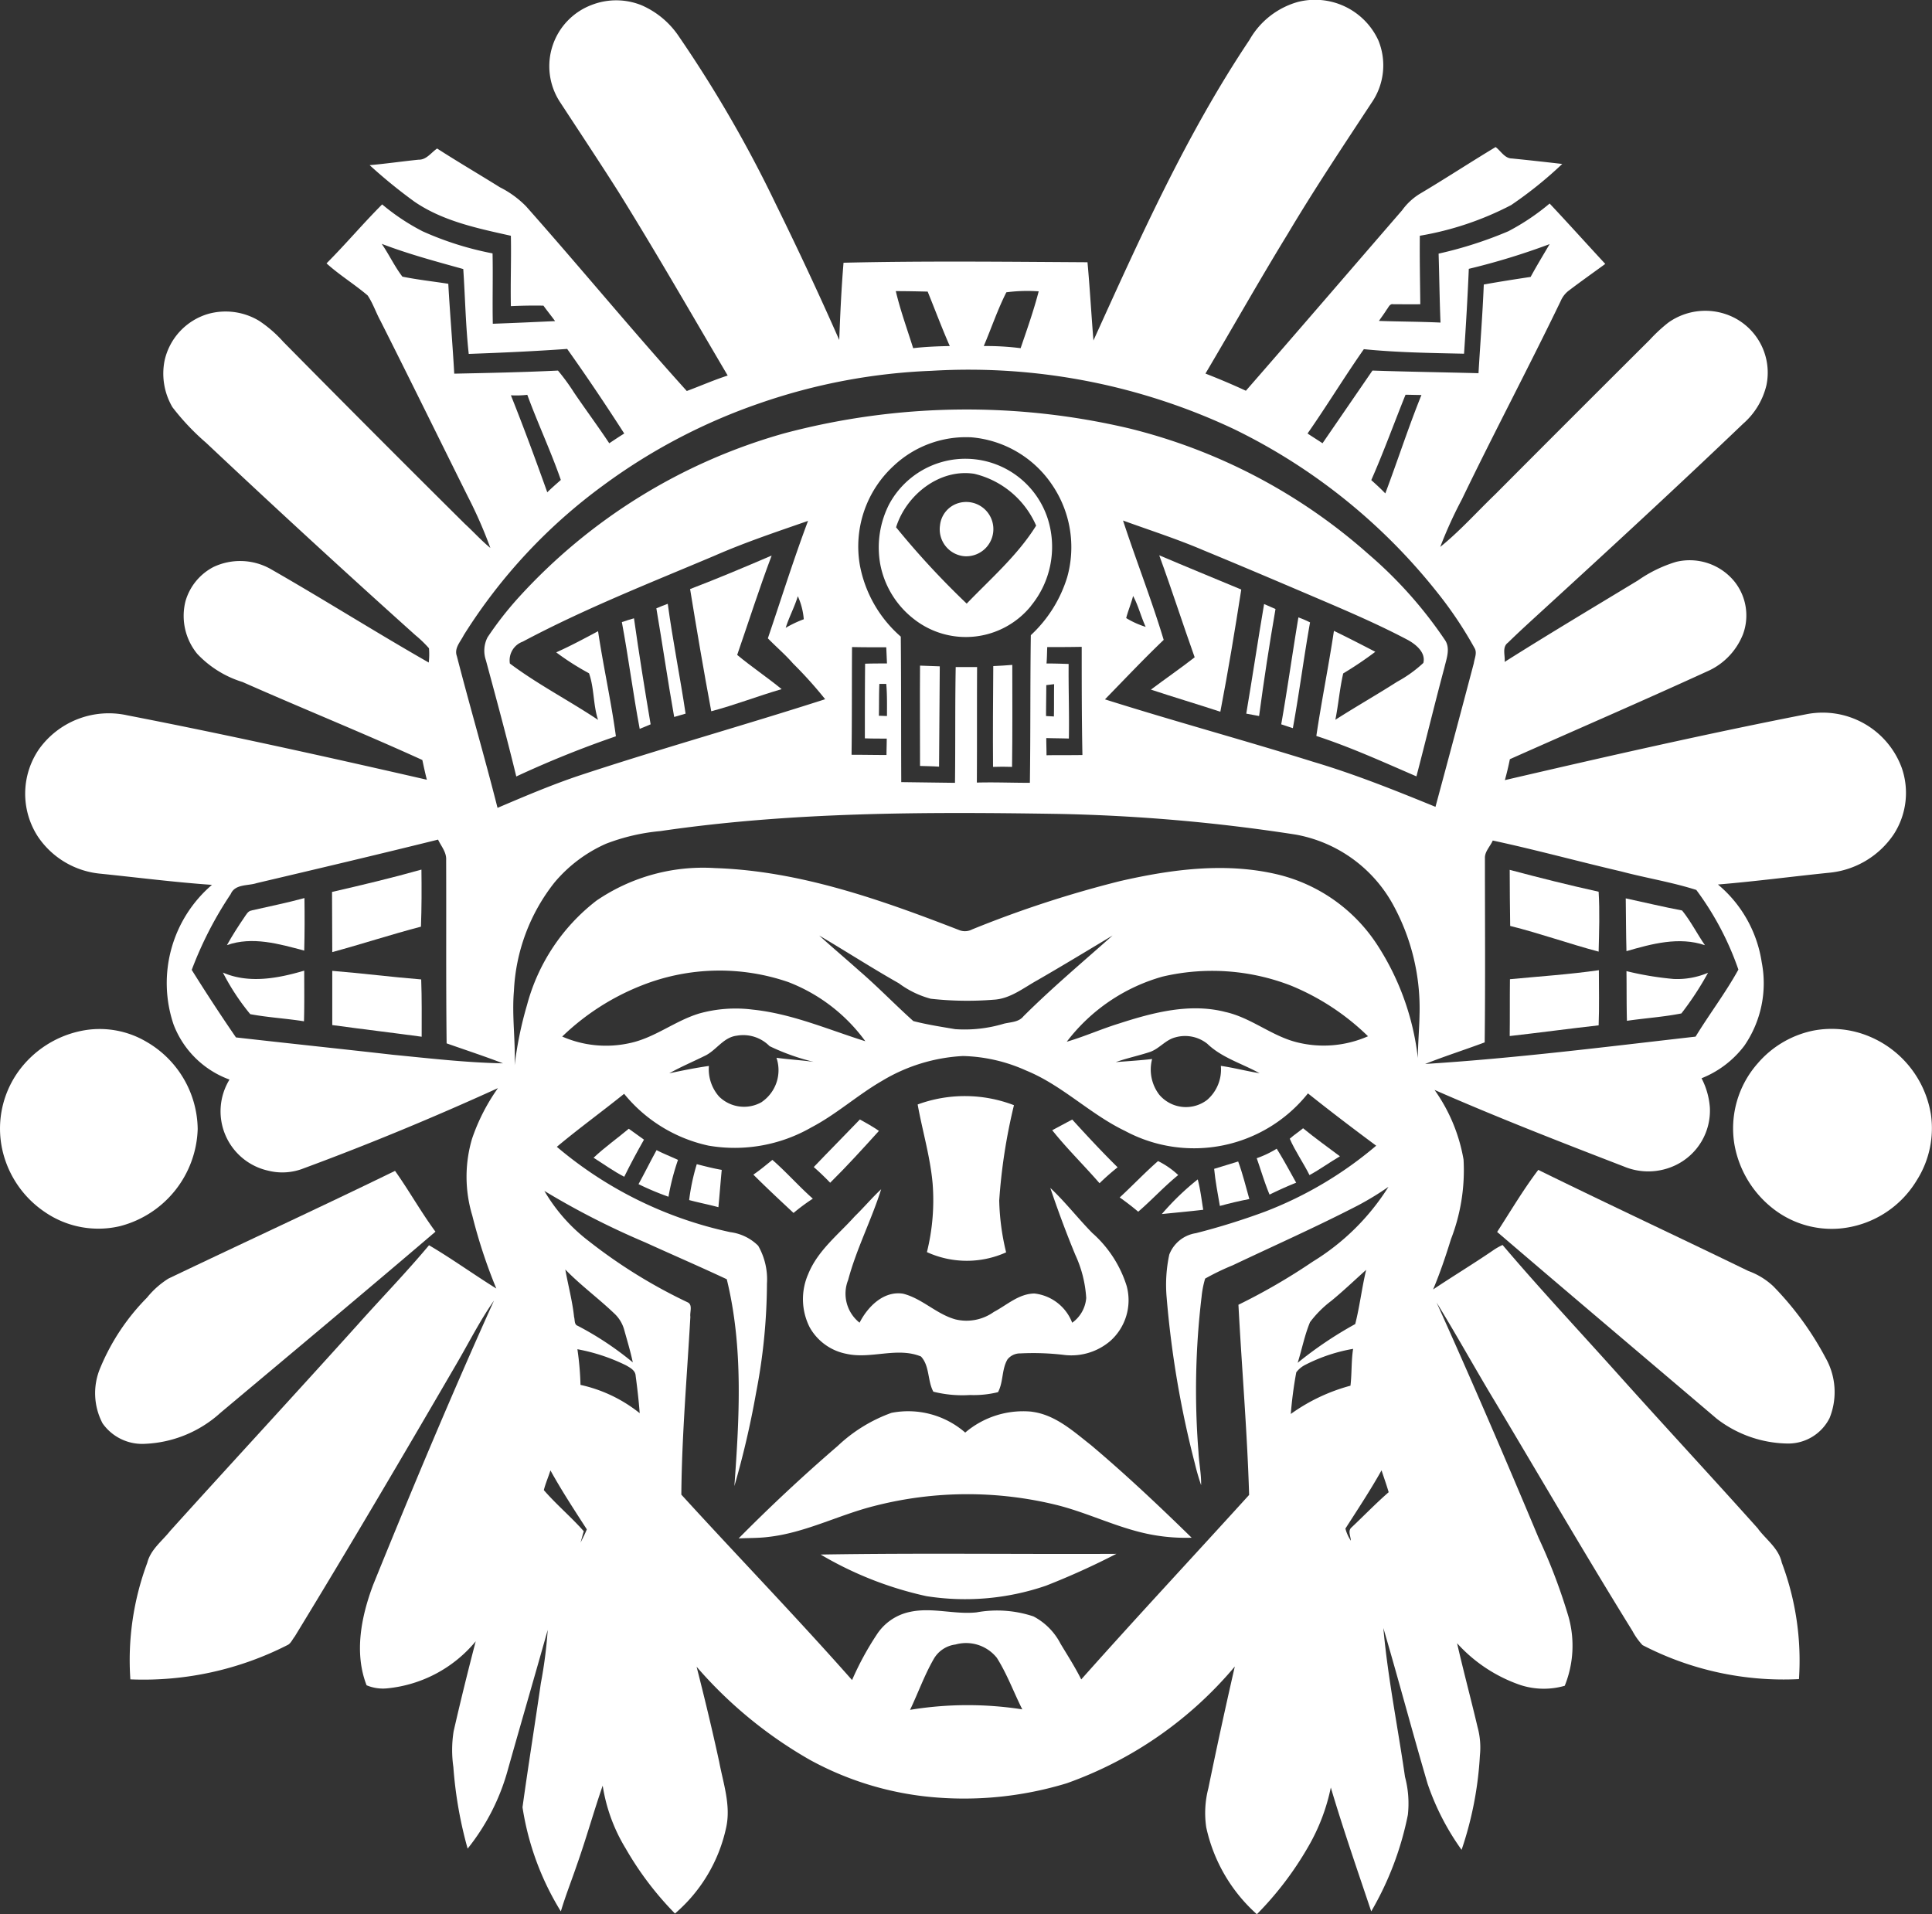 <svg xmlns="http://www.w3.org/2000/svg" xmlns:xlink="http://www.w3.org/1999/xlink" width="146.15" height="144.824" viewBox="0 0 146.15 144.824">
  <rect x="0" y="0" width="146.15" height="144.824" fill="#333333" stroke="none"/>
  <defs>
    <clipPath id="clip-path">
      <rect id="Rectangle_514" data-name="Rectangle 514" width="146.15" height="144.824" fill="#fff"/>
    </clipPath>
  </defs>
  <g id="Groupe_2881" data-name="Groupe 2881" clip-path="url(#clip-path)">
    <path id="Tracé_589" data-name="Tracé 589" d="M137.21,115.686c-3.507-3.921-7.1-7.788-10.612-11.71-2.914-3.255-5.917-6.457-8.741-9.785a4.543,4.543,0,0,0-.755.432c-1.475,1.007-3.022,1.943-4.5,2.932.522-1.241.953-2.518,1.349-3.8a14.425,14.425,0,0,0,.953-6.026,12.86,12.86,0,0,0-2.194-5.27c4.712,2.068,9.515,3.939,14.317,5.791a4.777,4.777,0,0,0,3.939-.108,4.576,4.576,0,0,0,2.572-4.335,5.676,5.676,0,0,0-.63-2.23,7.55,7.55,0,0,0,3.238-2.464,8.327,8.327,0,0,0,1.313-6.313,9.507,9.507,0,0,0-3.31-5.882c2.842-.234,5.666-.612,8.508-.9a6.637,6.637,0,0,0,4.8-2.914,5.765,5.765,0,0,0,.593-5.018,6.371,6.371,0,0,0-7.231-4.047c-7.626,1.493-15.217,3.22-22.789,4.982.144-.522.27-1.043.378-1.583,4.964-2.212,9.965-4.371,14.911-6.637a5.107,5.107,0,0,0,2.734-2.842,4.112,4.112,0,0,0-.666-3.975,4.365,4.365,0,0,0-4.407-1.475,10.185,10.185,0,0,0-2.878,1.4c-3.381,2.05-6.763,4.065-10.09,6.169.054-.486-.216-1.115.252-1.457.881-.863,1.8-1.691,2.7-2.518,5.072-4.641,10.127-9.3,15.091-14.048a5.582,5.582,0,0,0,1.762-2.914,4.671,4.671,0,0,0-2.446-5.108,4.827,4.827,0,0,0-4.983.378,11.977,11.977,0,0,0-1.4,1.3q-5.854,5.828-11.691,11.691c-1.385,1.331-2.662,2.77-4.155,3.975a32.373,32.373,0,0,1,1.637-3.6c2.428-5.036,5.054-9.982,7.482-15.019a1.928,1.928,0,0,1,.63-.791c.9-.683,1.817-1.331,2.734-2-1.4-1.511-2.788-3.058-4.209-4.569a17.316,17.316,0,0,1-3.129,2.1,30.5,30.5,0,0,1-5.27,1.691c.054,1.745.072,3.489.144,5.216-1.547-.072-3.112-.072-4.658-.126.2-.288.414-.576.593-.863.126-.144.216-.45.486-.4.683,0,1.367.018,2.05,0-.018-1.727-.054-3.453-.036-5.18a23.36,23.36,0,0,0,6.907-2.32,30.53,30.53,0,0,0,3.867-3.112c-1.259-.144-2.536-.288-3.8-.414-.557,0-.845-.576-1.241-.864-1.943,1.169-3.831,2.41-5.774,3.562a4.658,4.658,0,0,0-1.3,1.223c-3.939,4.551-7.86,9.119-11.817,13.652-1.007-.468-2.033-.9-3.058-1.3,2.086-3.525,4.1-7.1,6.241-10.594,2-3.363,4.173-6.619,6.313-9.875a4.975,4.975,0,0,0,.522-4.748,5.27,5.27,0,0,0-6.08-2.9,6.106,6.106,0,0,0-3.669,2.878c-4.767,7.123-8.274,14.965-11.8,22.735-.162-1.979-.27-3.957-.45-5.918-6.152-.036-12.3-.108-18.455.036-.162,1.943-.252,3.9-.324,5.846-1.529-3.472-3.148-6.925-4.82-10.324A95.251,95.251,0,0,0,55.551,2.765,6.518,6.518,0,0,0,52.709.391,5.121,5.121,0,0,0,48.95.373a4.954,4.954,0,0,0-2.428,7.3c1.493,2.284,3,4.551,4.461,6.853,2.842,4.568,5.522,9.245,8.256,13.886-1.061.342-2.069.791-3.094,1.169C52.007,25,48.086,20.23,43.985,15.607a7.452,7.452,0,0,0-1.979-1.439c-1.583-.989-3.184-1.924-4.748-2.932-.45.306-.809.863-1.4.845-1.241.126-2.464.306-3.705.414a38.742,38.742,0,0,0,3.4,2.77c2.158,1.475,4.784,2.014,7.284,2.572.036,1.781-.036,3.543,0,5.324.827-.036,1.655-.054,2.464-.036.288.4.594.773.881,1.169-1.565.072-3.13.144-4.712.2-.036-1.781.018-3.562-.018-5.324A23.814,23.814,0,0,1,36.161,17.5,16.427,16.427,0,0,1,33.1,15.464c-1.439,1.439-2.77,3.022-4.209,4.461.971.881,2.123,1.583,3.112,2.428.4.593.629,1.3.971,1.924,2.231,4.425,4.407,8.867,6.619,13.31a33.515,33.515,0,0,1,1.691,3.867c-.683-.557-1.277-1.223-1.925-1.817Q32.456,32.785,25.621,25.86A9.475,9.475,0,0,0,23.8,24.277a4.91,4.91,0,0,0-3.885-.522,4.752,4.752,0,0,0-3.274,3.525,5.031,5.031,0,0,0,.594,3.526,18.1,18.1,0,0,0,2.554,2.7q7.824,7.366,15.828,14.551a8.885,8.885,0,0,1,1.025.989,5.412,5.412,0,0,1-.018,1.079c-4.029-2.3-7.95-4.784-11.979-7.087a4.713,4.713,0,0,0-4.3-.144,4.229,4.229,0,0,0-2.122,2.59,4.534,4.534,0,0,0,.881,3.975,7.893,7.893,0,0,0,3.436,2.14c4.515,2,9.1,3.849,13.6,5.9.108.5.216,1.007.342,1.493-7.536-1.727-15.073-3.4-22.663-4.874a6.488,6.488,0,0,0-6.673,2.554,5.953,5.953,0,0,0-.09,6.619A6.41,6.41,0,0,0,11.789,66.1c2.806.288,5.612.648,8.436.845a9.778,9.778,0,0,0-2.9,10.576,7.142,7.142,0,0,0,4.227,4.155,4.6,4.6,0,0,0,2.914,6.889,4.39,4.39,0,0,0,2.716-.18c4.964-1.835,9.857-3.867,14.677-6.062A14.846,14.846,0,0,0,39.9,86.152a10.142,10.142,0,0,0,.018,5.81,39.61,39.61,0,0,0,1.817,5.522c-1.709-1.061-3.345-2.248-5.09-3.274-1.727,2.068-3.6,3.993-5.378,5.989-4.712,5.234-9.5,10.415-14.21,15.631-.612.773-1.475,1.4-1.727,2.41a21.066,21.066,0,0,0-1.277,8.814A23.984,23.984,0,0,0,26,124.427c.216-.144.324-.414.486-.612,4.173-6.835,8.22-13.724,12.249-20.649.935-1.6,1.763-3.256,2.824-4.767-3.2,7.087-6.205,14.263-9.137,21.494-.9,2.392-1.457,5.144-.5,7.608a3.19,3.19,0,0,0,1.547.234,9.943,9.943,0,0,0,6.709-3.562c-.593,2.266-1.151,4.533-1.673,6.817a9.041,9.041,0,0,0-.018,2.7,31.219,31.219,0,0,0,1.079,6.169,16.484,16.484,0,0,0,3.058-6.025c.989-3.507,2.014-7.015,3-10.522a34.167,34.167,0,0,1-.522,4.047c-.45,3.13-.953,6.241-1.385,9.371a21.063,21.063,0,0,0,2.9,7.878c.36-1.205.827-2.374,1.223-3.543.7-1.979,1.259-3.993,1.943-5.972a12.909,12.909,0,0,0,1.745,4.766,24.185,24.185,0,0,0,3.723,4.91,11.832,11.832,0,0,0,3.885-6.565c.342-1.655-.234-3.292-.54-4.91-.522-2.41-1.1-4.8-1.709-7.195a32.755,32.755,0,0,0,8.58,7.051,23.649,23.649,0,0,0,8.975,2.788,26.653,26.653,0,0,0,10.45-1.025A29.483,29.483,0,0,0,97.6,126.082c-.7,3.058-1.367,6.116-2,9.209a7.423,7.423,0,0,0-.162,2.95,12.309,12.309,0,0,0,3.831,6.583,24.9,24.9,0,0,0,3.885-5.108,14.879,14.879,0,0,0,1.709-4.479c.935,3.148,2.014,6.259,3.058,9.371a23.663,23.663,0,0,0,2.77-7.3,7.81,7.81,0,0,0-.216-2.878c-.54-3.759-1.3-7.482-1.637-11.26,1.151,3.921,2.194,7.86,3.346,11.781a19.109,19.109,0,0,0,2.572,5,26.721,26.721,0,0,0,1.385-7.141,5.842,5.842,0,0,0-.18-2.159c-.5-2.122-1.061-4.209-1.547-6.331a11.459,11.459,0,0,0,4.8,3.165,5.732,5.732,0,0,0,3.345.054,8.1,8.1,0,0,0,.288-5.216,42.862,42.862,0,0,0-2.266-5.972c-2.5-5.972-5.054-11.907-7.716-17.807,1.529,2.482,2.932,5.036,4.443,7.536,3.453,5.774,6.835,11.6,10.378,17.321a4.946,4.946,0,0,0,.756,1.061,23.164,23.164,0,0,0,11.835,2.572,21.041,21.041,0,0,0-1.3-8.813c-.234-1.079-1.151-1.709-1.781-2.536M107.37,26.418c2.518.252,5.036.288,7.572.342.144-2.14.27-4.281.36-6.421a52.077,52.077,0,0,0,6.115-1.871c-.486.827-.989,1.655-1.439,2.482-1.187.18-2.356.36-3.543.576-.09,2.248-.27,4.479-.4,6.709-2.68-.072-5.342-.108-8.022-.2l-3.777,5.5c-.378-.252-.755-.486-1.133-.738,1.457-2.086,2.788-4.281,4.263-6.385m4.353,3.472c-.989,2.446-1.8,4.964-2.734,7.446-.342-.36-.7-.683-1.061-1.007.935-2.123,1.727-4.317,2.59-6.457.414,0,.809.018,1.205.018m-31.4-7.77a12.322,12.322,0,0,1,2.446-.072c-.378,1.457-.881,2.878-1.367,4.3a20.52,20.52,0,0,0-2.788-.162c.576-1.349,1.043-2.752,1.709-4.065m-5.953-.054c.557,1.367,1.079,2.77,1.673,4.119-.917.018-1.853.054-2.77.162-.45-1.439-.971-2.86-1.313-4.317.809,0,1.619.018,2.41.036M38.553,28.27c-.126-2.266-.324-4.532-.45-6.8-1.151-.18-2.32-.306-3.471-.54-.594-.773-1.007-1.673-1.565-2.482,2.014.774,4.1,1.331,6.169,1.907.144,2.14.18,4.3.414,6.421,2.482-.09,4.964-.2,7.446-.378,1.493,2.1,2.932,4.245,4.317,6.4-.378.234-.755.486-1.133.738-.864-1.3-1.781-2.536-2.662-3.831A15.891,15.891,0,0,0,46.4,28.036c-2.608.126-5.234.18-7.842.234m8.058,8.04c-.342.306-.7.612-1.025.935-.881-2.464-1.781-4.91-2.752-7.339a7.134,7.134,0,0,0,1.241-.036c.791,2.159,1.781,4.263,2.536,6.439M33.913,79.8c-3.957-.45-7.914-.863-11.872-1.313-1.151-1.673-2.266-3.381-3.346-5.108a27.926,27.926,0,0,1,2.95-5.738c.324-.774,1.313-.612,1.96-.827,4.587-1.079,9.155-2.159,13.724-3.292.234.5.648.953.612,1.547.018,4.622-.018,9.245.036,13.868,1.421.5,2.86.971,4.263,1.511-2.788-.054-5.558-.378-8.328-.648m7.914-18.688c-.971-3.831-2.087-7.644-3.076-11.475-.216-.593.27-1.079.522-1.583a41.037,41.037,0,0,1,10.576-11.35A44.037,44.037,0,0,1,61.684,30.5a44.839,44.839,0,0,1,12.968-2.446,47.021,47.021,0,0,1,22.915,4.425,44.392,44.392,0,0,1,15.361,12.357,29.838,29.838,0,0,1,2.806,4.191c.216.36,0,.774-.054,1.151-.953,3.615-1.924,7.248-2.9,10.864-3.04-1.241-6.079-2.464-9.227-3.4-5.234-1.637-10.54-3.076-15.775-4.731,1.475-1.511,2.914-3.04,4.443-4.5-.917-3.04-2.086-6.008-3.076-9.029,2.033.738,4.1,1.4,6.079,2.248,2.968,1.223,5.918,2.482,8.868,3.741,2.23.953,4.479,1.924,6.619,3.058.612.342,1.349.953,1.151,1.727a9.676,9.676,0,0,1-1.979,1.421c-1.547.989-3.129,1.888-4.676,2.878.234-1.169.324-2.338.594-3.507a27.374,27.374,0,0,0,2.428-1.636c-1.043-.54-2.086-1.079-3.13-1.583-.4,2.662-.935,5.288-1.331,7.95,2.59.845,5.072,1.979,7.572,3.058.719-2.752,1.385-5.5,2.122-8.256.162-.683.468-1.457.018-2.086a32.378,32.378,0,0,0-5.774-6.475,42.586,42.586,0,0,0-18.059-9.5,53.646,53.646,0,0,0-26.117.36A42.788,42.788,0,0,0,43.446,45.178a25.651,25.651,0,0,0-2.374,3.04,2.214,2.214,0,0,0-.126,1.727c.791,2.932,1.583,5.846,2.3,8.8a77.617,77.617,0,0,1,7.536-3.04c-.36-2.662-.953-5.288-1.349-7.95-1.043.557-2.086,1.115-3.166,1.6a19.977,19.977,0,0,0,2.482,1.583c.4,1.133.306,2.374.683,3.525C47.241,53,44.867,51.779,42.762,50.2a1.5,1.5,0,0,1,.971-1.655c4.694-2.5,9.641-4.443,14.533-6.511,2.3-1.007,4.677-1.8,7.051-2.626-1.1,2.932-2.032,5.917-3.04,8.885.63.648,1.313,1.223,1.907,1.907a31.3,31.3,0,0,1,2.428,2.7c-6.151,1.979-12.393,3.724-18.544,5.756-2.1.7-4.173,1.583-6.241,2.464M89.384,46.761c.144-.558.378-1.1.522-1.673.4.737.594,1.565.953,2.338a6.476,6.476,0,0,1-1.475-.665M78.106,50.466H76.487c-.054,2.914-.018,5.846-.054,8.76l-4.065-.054c-.018-3.669,0-7.339-.036-11.008a9.47,9.47,0,0,1-3.094-5.4,8.286,8.286,0,0,1,2.554-7.519,7.978,7.978,0,0,1,5.9-2.158,8.193,8.193,0,0,1,6.079,3.579,8.386,8.386,0,0,1,1.151,7,9.968,9.968,0,0,1-2.752,4.389c-.054,3.723-.018,7.446-.072,11.17-1.331,0-2.68-.054-4.011-.018.018-2.9,0-5.81.018-8.742m-8.472-.252c-.018,1.888-.018,3.759-.018,5.648.558.018,1.115.018,1.655.018,0,.414-.018.827-.018,1.241-.881,0-1.762-.018-2.644-.018.036-2.716.018-5.432.036-8.148.863.018,1.727.018,2.59.018.018.414.036.809.054,1.223-.557,0-1.1,0-1.655.018m1.655,3.957c-.144,0-.45-.018-.612-.018.018-.809,0-1.6.036-2.41h.522c.072.809.054,1.619.054,2.428M83.34,51.833l.593-.072c-.018.809,0,1.637-.018,2.446-.2-.018-.4-.018-.594-.036,0-.791.018-1.565.018-2.338m1.709,4.047c.036-1.888-.036-3.759-.018-5.648-.557-.018-1.115-.036-1.673-.036.036-.414.036-.827.054-1.241.863,0,1.727,0,2.608-.018,0,2.734,0,5.45.054,8.184-.9.018-1.817,0-2.716.018,0-.432-.018-.863-.018-1.3.557.018,1.133.018,1.709.036M64.994,46.85a8.6,8.6,0,0,0-1.367.648c.252-.809.665-1.565.917-2.392a5.2,5.2,0,0,1,.45,1.745M48.1,116.729c.09-.288.162-.593.252-.881-.953-1.079-2.069-2.014-3.022-3.112.126-.5.342-.989.5-1.493.845,1.529,1.8,2.986,2.752,4.461-.144.36-.324.7-.486,1.025M46.953,96.044c1.151,1.187,2.5,2.176,3.687,3.31a2.648,2.648,0,0,1,.755,1.2c.234.845.486,1.673.666,2.518a23.665,23.665,0,0,0-4.173-2.77c-.27-.09-.2-.45-.27-.666-.126-1.205-.45-2.392-.665-3.6m1.151,8.741a22.447,22.447,0,0,0-.234-2.7,14.107,14.107,0,0,1,3.687,1.223c.306.18.7.378.719.791.126.935.234,1.871.306,2.824a10.883,10.883,0,0,0-4.479-2.14m24.93,24.588c.612-1.277,1.079-2.608,1.781-3.831a2.214,2.214,0,0,1,1.655-1.115,2.979,2.979,0,0,1,3.13,1.007c.774,1.223,1.277,2.608,1.925,3.9a26.882,26.882,0,0,0-8.49.036m24.84-30.667c.252,4.8.666,9.6.809,14.407-4.227,4.659-8.526,9.263-12.7,13.958-.467-.935-1.025-1.8-1.565-2.7a4.84,4.84,0,0,0-2.05-2.068,8.7,8.7,0,0,0-4.3-.306c-1.673.18-3.363-.4-5.036-.036A3.943,3.943,0,0,0,70.5,123.69a22.4,22.4,0,0,0-1.853,3.417c-4.209-4.766-8.634-9.335-12.915-14.03.036-4.5.432-8.975.683-13.454-.054-.36.2-.917-.216-1.1A39.4,39.4,0,0,1,48.734,93.9a13.08,13.08,0,0,1-3.363-3.8A59.6,59.6,0,0,0,53,93.994c2.05.935,4.137,1.834,6.169,2.788,1.259,5.126.953,10.45.576,15.649a67.569,67.569,0,0,0,1.637-7.033,44.218,44.218,0,0,0,.827-8.292,5.1,5.1,0,0,0-.665-2.86,3.647,3.647,0,0,0-2.1-1.025,30.027,30.027,0,0,1-13.13-6.457c1.655-1.385,3.417-2.662,5.09-4.011a11.311,11.311,0,0,0,6.385,3.921,11.649,11.649,0,0,0,7.788-1.385c1.888-.989,3.489-2.446,5.324-3.507a13.177,13.177,0,0,1,6.134-1.888,12.306,12.306,0,0,1,4.784,1.1c2.734,1.115,4.82,3.292,7.482,4.569a11.019,11.019,0,0,0,13.832-2.842c1.691,1.349,3.417,2.662,5.162,3.957a28.989,28.989,0,0,1-8.436,5,52.606,52.606,0,0,1-5.2,1.619,2.569,2.569,0,0,0-2.015,1.619,10.846,10.846,0,0,0-.2,3.238,74.587,74.587,0,0,0,2.14,12.591c.126.539.288,1.079.468,1.619.018-.845-.162-1.673-.2-2.518a59.417,59.417,0,0,1,.234-11.727,7.243,7.243,0,0,1,.27-1.385,18.514,18.514,0,0,1,2.086-1.007c3.184-1.511,6.386-2.932,9.515-4.551a22.466,22.466,0,0,0,2.267-1.385,17.625,17.625,0,0,1-5.738,5.666,46.328,46.328,0,0,1-5.612,3.256M95.5,83.22a2.642,2.642,0,0,1-3.615-.4,3.127,3.127,0,0,1-.539-2.7c-.917.108-1.835.162-2.752.234.863-.306,1.745-.486,2.608-.774.7-.252,1.169-.917,1.907-1.1a2.7,2.7,0,0,1,2.41.486c1.1,1.061,2.626,1.493,3.957,2.231-.989-.162-1.943-.414-2.932-.558A3.036,3.036,0,0,1,95.5,83.22m1.331-6.673c-2.662-.666-5.414.054-7.968.881-1.349.414-2.626.989-3.975,1.385a13.8,13.8,0,0,1,7.249-4.928,16.456,16.456,0,0,1,9.713.683,18.223,18.223,0,0,1,5.827,3.831,8.312,8.312,0,0,1-5.4.45c-1.924-.486-3.489-1.888-5.45-2.3m-15.217.342c-.36.45-.971.432-1.475.557a10.3,10.3,0,0,1-3.687.414c-1.061-.18-2.122-.342-3.166-.611-1.385-1.241-2.68-2.59-4.1-3.813-1.007-.9-2.033-1.763-3.022-2.662,2.014,1.187,3.993,2.464,6.026,3.615a7.149,7.149,0,0,0,2.41,1.169,25.019,25.019,0,0,0,4.784.072c1.241-.072,2.248-.9,3.291-1.475,1.907-1.1,3.8-2.248,5.684-3.381-2.284,2.032-4.6,3.975-6.745,6.115M69.653,78.777c-2.806-.881-5.558-2.086-8.508-2.392a10.247,10.247,0,0,0-4.047.288c-1.853.557-3.381,1.853-5.288,2.248a8.259,8.259,0,0,1-5.09-.5,18.3,18.3,0,0,1,6.062-3.885A15.98,15.98,0,0,1,63.825,74.3a12.966,12.966,0,0,1,5.828,4.479m-7.842,4.6a2.69,2.69,0,0,1-3.22-.414,3.121,3.121,0,0,1-.774-2.32c-1.007.144-2,.342-3,.558.864-.486,1.763-.864,2.644-1.3.9-.4,1.421-1.421,2.464-1.547a2.794,2.794,0,0,1,2.482.791,16.629,16.629,0,0,0,3.328,1.187c-.935-.126-1.871-.18-2.806-.306a2.918,2.918,0,0,1-1.115,3.345m45.722,12.7c-.324,1.349-.486,2.77-.827,4.1a29.286,29.286,0,0,0-4.353,2.932c.324-1.025.522-2.086.935-3.076a8.121,8.121,0,0,1,1.619-1.619c.917-.755,1.763-1.565,2.626-2.338m-5.7,10.9a30.761,30.761,0,0,1,.414-3.148,1.98,1.98,0,0,1,.7-.576,12.663,12.663,0,0,1,3.6-1.2c-.144.917-.09,1.853-.2,2.788a13.884,13.884,0,0,0-4.515,2.14m4.6,8.58c-.306.252-.072.665-.054,1.007a3,3,0,0,1-.414-.917c.935-1.457,1.889-2.9,2.734-4.407.18.558.378,1.1.539,1.655-.989.863-1.871,1.781-2.806,2.662m5.018-35.47a19.8,19.8,0,0,0-3.076-8.6,12.474,12.474,0,0,0-7.446-5.306c-3.975-.971-8.112-.414-12.033.486a83.608,83.608,0,0,0-11.17,3.651,1.164,1.164,0,0,1-.917.072c-5.936-2.3-12.087-4.5-18.526-4.713a14.289,14.289,0,0,0-8.975,2.464,14.767,14.767,0,0,0-5.252,7.9,27.963,27.963,0,0,0-.935,4.551c.072-1.871-.216-3.741-.054-5.612a14.271,14.271,0,0,1,3.058-8.2,10.766,10.766,0,0,1,3.921-2.95,15.291,15.291,0,0,1,4.1-.953c9.947-1.457,20.019-1.457,30.056-1.3a134.17,134.17,0,0,1,18,1.565,10.535,10.535,0,0,1,7.321,5.216,16.316,16.316,0,0,1,2.05,8.418c-.018,1.1-.126,2.212-.126,3.31m.54.414c1.493-.593,3.022-1.079,4.515-1.637.054-4.641.018-9.3.018-13.94-.018-.5.4-.881.593-1.331,3.256.7,6.475,1.583,9.713,2.338,1.888.5,3.831.809,5.684,1.4a22.263,22.263,0,0,1,3.184,6.026c-.971,1.762-2.194,3.363-3.238,5.072-6.8.774-13.616,1.637-20.469,2.069" transform="translate(-4.191 0)" fill="#fff"/>
    <path id="Tracé_590" data-name="Tracé 590" d="M224.142,122.1a7.032,7.032,0,0,0,1.3-6.458,6.549,6.549,0,0,0-12.033-1.223,7.186,7.186,0,0,0-.683,4.5,6.867,6.867,0,0,0,2.554,4.191,6.348,6.348,0,0,0,8.867-1.007m-4.874-.162a62.332,62.332,0,0,1-5.342-5.774c.756-2.428,3.274-4.46,5.918-4.047a6.825,6.825,0,0,1,4.677,3.921c-1.4,2.248-3.436,4.011-5.252,5.9" transform="translate(-146.145 -76.274)" fill="#fff"/>
    <path id="Tracé_591" data-name="Tracé 591" d="M228.791,121.53a1.962,1.962,0,0,0-1.421,1.691,2.045,2.045,0,0,0,1.871,2.338,2.055,2.055,0,1,0-.45-4.029" transform="translate(-156.261 -83.475)" fill="#fff"/>
    <path id="Tracé_592" data-name="Tracé 592" d="M173.893,144.533c-1.1-.9-2.284-1.691-3.364-2.59.864-2.5,1.673-5.036,2.608-7.518-2.05.881-4.1,1.745-6.17,2.536.5,3.076,1.025,6.169,1.6,9.245,1.781-.468,3.525-1.151,5.324-1.673" transform="translate(-114.763 -92.395)" fill="#fff"/>
    <path id="Tracé_593" data-name="Tracé 593" d="M281.766,142.084c-1.079.845-2.212,1.619-3.31,2.446,1.745.576,3.508,1.1,5.252,1.673.593-3.076,1.1-6.152,1.583-9.245-2.068-.864-4.137-1.709-6.205-2.59.935,2.554,1.763,5.144,2.68,7.716" transform="translate(-191.393 -92.356)" fill="#fff"/>
    <path id="Tracé_594" data-name="Tracé 594" d="M161.011,154.413c-.414-2.77-.971-5.522-1.349-8.31-.288.108-.575.216-.863.342.468,2.734.863,5.486,1.349,8.22.288-.09.576-.162.863-.252" transform="translate(-109.148 -100.422)" fill="#fff"/>
    <path id="Tracé_595" data-name="Tracé 595" d="M301.524,154.453c.324.054.647.126.971.18q.54-4.047,1.241-8.094l-.863-.378c-.468,2.752-.881,5.522-1.349,8.292" transform="translate(-207.248 -100.462)" fill="#fff"/>
    <path id="Tracé_596" data-name="Tracé 596" d="M152.633,157.634c-.45-2.662-.881-5.342-1.259-8.022-.306.09-.612.18-.917.288.5,2.68.845,5.4,1.349,8.076.288-.108.557-.234.827-.342" transform="translate(-103.415 -102.834)" fill="#fff"/>
    <path id="Tracé_597" data-name="Tracé 597" d="M309.981,157.476c.288.09.593.2.881.288.486-2.662.827-5.342,1.3-8a7.655,7.655,0,0,0-.881-.378c-.45,2.7-.827,5.4-1.3,8.094" transform="translate(-213.061 -102.676)" fill="#fff"/>
    <path id="Tracé_598" data-name="Tracé 598" d="M222.579,168.651c.486.018.953.018,1.439.054.018-2.536.036-5.055.054-7.591l-1.493-.054c-.018,2.518,0,5.055,0,7.591" transform="translate(-152.981 -110.702)" fill="#fff"/>
    <path id="Tracé_599" data-name="Tracé 599" d="M240.259,160.977c-.018,2.536-.036,5.09-.018,7.626.486-.018.953-.018,1.439,0,.036-2.572.018-5.144.018-7.717-.467.036-.953.072-1.439.09" transform="translate(-165.121 -110.583)" fill="#fff"/>
    <path id="Tracé_600" data-name="Tracé 600" d="M87.059,214.735c.054-1.439.054-2.878.036-4.317-2.23.63-4.5,1.169-6.763,1.691,0,1.529.018,3.04.018,4.551,2.248-.611,4.443-1.331,6.709-1.924" transform="translate(-55.215 -144.628)" fill="#fff"/>
    <path id="Tracé_601" data-name="Tracé 601" d="M365.265,210.476c0,1.421.018,2.842.036,4.245,2.248.558,4.443,1.349,6.691,1.943.036-1.511.09-3.022,0-4.532-2.266-.5-4.5-1.062-6.727-1.655" transform="translate(-251.06 -144.668)" fill="#fff"/>
    <path id="Tracé_602" data-name="Tracé 602" d="M56.775,218.257c-.288.036-.414.324-.557.521-.468.684-.917,1.385-1.313,2.1,1.925-.683,3.957-.09,5.846.414.036-1.331.036-2.662.018-3.975-1.313.36-2.662.629-3.993.935" transform="translate(-37.738 -149.373)" fill="#fff"/>
    <path id="Tracé_603" data-name="Tracé 603" d="M399.328,220.922c-.593-.863-1.061-1.8-1.727-2.626-1.421-.27-2.842-.612-4.263-.917.018,1.331.018,2.662.054,3.993,1.924-.557,3.975-1.115,5.936-.45" transform="translate(-270.355 -149.412)" fill="#fff"/>
    <path id="Tracé_604" data-name="Tracé 604" d="M365.282,235.436c-.018,1.439,0,2.86-.018,4.3,2.248-.252,4.479-.557,6.727-.809.054-1.385.018-2.788.018-4.173-2.248.324-4.5.468-6.727.683" transform="translate(-251.059 -161.354)" fill="#fff"/>
    <path id="Tracé_605" data-name="Tracé 605" d="M397.072,235.576a23.745,23.745,0,0,1-3.561-.593c.018,1.259,0,2.5.036,3.759,1.367-.2,2.752-.288,4.119-.558a23.172,23.172,0,0,0,2.015-3.076,5.94,5.94,0,0,1-2.608.468" transform="translate(-270.474 -161.512)" fill="#fff"/>
    <path id="Tracé_606" data-name="Tracé 606" d="M53.926,235.012a17.271,17.271,0,0,0,2.069,3.148c1.349.252,2.716.324,4.065.54.036-1.277.018-2.554.018-3.831-1.96.576-4.173,1.007-6.151.144" transform="translate(-37.065 -161.433)" fill="#fff"/>
    <path id="Tracé_607" data-name="Tracé 607" d="M80.389,234.925v4.1c2.248.306,4.515.576,6.763.881,0-1.439.018-2.9-.036-4.335-2.248-.18-4.5-.468-6.727-.648" transform="translate(-55.254 -161.472)" fill="#fff"/>
    <path id="Tracé_608" data-name="Tracé 608" d="M9.127,263.888a7.837,7.837,0,0,0,5.828-7.339,7.729,7.729,0,0,0-3.885-6.6,6.949,6.949,0,0,0-4.892-.827,7.789,7.789,0,0,0-4.8,3.094,7.416,7.416,0,0,0-1.187,5.972,7.708,7.708,0,0,0,3.219,4.658,7.136,7.136,0,0,0,5.72,1.043" transform="translate(0 -171.136)" fill="#fff"/>
    <path id="Tracé_609" data-name="Tracé 609" d="M434.256,255.385a7.725,7.725,0,0,0-4.6-5.828,7.373,7.373,0,0,0-4.353-.45,7.535,7.535,0,0,0-4.155,2.482A7.426,7.426,0,0,0,419.4,257.7a7.9,7.9,0,0,0,2.986,4.91,7.194,7.194,0,0,0,4.982,1.457,7.59,7.59,0,0,0,5.828-3.651,7.348,7.348,0,0,0,1.061-5.036" transform="translate(-288.197 -171.122)" fill="#fff"/>
    <path id="Tracé_610" data-name="Tracé 610" d="M222.723,277.031a7.25,7.25,0,0,0,5.99.018,18.177,18.177,0,0,1-.522-3.921,42.65,42.65,0,0,1,1.115-7.213,10.367,10.367,0,0,0-7.285-.054c.36,2,.953,3.957,1.133,5.99a16.266,16.266,0,0,1-.432,5.18" transform="translate(-152.603 -182.301)" fill="#fff"/>
    <path id="Tracé_611" data-name="Tracé 611" d="M201.811,271.743c-.468-.324-.953-.593-1.439-.863-1.151,1.2-2.338,2.392-3.489,3.6q.647.567,1.241,1.187c1.277-1.259,2.482-2.59,3.687-3.921" transform="translate(-135.324 -186.186)" fill="#fff"/>
    <path id="Tracé_612" data-name="Tracé 612" d="M259.528,274.5c-1.187-1.169-2.32-2.392-3.436-3.615l-1.511.809c1.115,1.4,2.41,2.662,3.579,4.011a17.7,17.7,0,0,1,1.367-1.205" transform="translate(-174.983 -186.186)" fill="#fff"/>
    <path id="Tracé_613" data-name="Tracé 613" d="M146.274,273.124c-.881.737-1.817,1.4-2.662,2.194.774.486,1.511,1.025,2.32,1.439.468-.953.971-1.889,1.493-2.806-.4-.288-.774-.557-1.151-.827" transform="translate(-98.71 -187.728)" fill="#fff"/>
    <path id="Tracé_614" data-name="Tracé 614" d="M315.847,275.131c-.935-.7-1.888-1.385-2.788-2.122-.324.27-.683.5-1.007.791.414.953,1.025,1.817,1.493,2.752.792-.432,1.529-.971,2.3-1.421" transform="translate(-214.485 -187.649)" fill="#fff"/>
    <path id="Tracé_615" data-name="Tracé 615" d="M154.484,280.873a20.871,20.871,0,0,0,2.266.953,18.122,18.122,0,0,1,.72-2.788c-.54-.252-1.1-.468-1.619-.737-.468.845-.9,1.727-1.367,2.572" transform="translate(-106.182 -191.286)" fill="#fff"/>
    <path id="Tracé_616" data-name="Tracé 616" d="M307.041,280.528c-.486-.863-.953-1.745-1.475-2.572a7.765,7.765,0,0,1-1.511.719c.324.917.594,1.853.971,2.752.665-.324,1.331-.629,2.015-.9" transform="translate(-208.988 -191.049)" fill="#fff"/>
    <path id="Tracé_617" data-name="Tracé 617" d="M186.767,283.592c-1.061-.935-2-2.014-3.058-2.932-.467.378-.935.773-1.439,1.115.989.989,2.014,1.943,3.04,2.9a14.5,14.5,0,0,1,1.457-1.079" transform="translate(-125.281 -192.908)" fill="#fff"/>
    <path id="Tracé_618" data-name="Tracé 618" d="M275.344,282.008a6.3,6.3,0,0,0-1.529-1.061c-1.007.881-1.924,1.853-2.9,2.752q.729.513,1.4,1.079c1.043-.9,1.961-1.907,3.022-2.77" transform="translate(-186.212 -193.105)" fill="#fff"/>
    <path id="Tracé_619" data-name="Tracé 619" d="M296.42,283.9c-.27-.953-.5-1.907-.845-2.842-.612.18-1.2.378-1.817.557.09.935.27,1.871.432,2.806.737-.2,1.475-.378,2.23-.522" transform="translate(-201.911 -193.185)" fill="#fff"/>
    <path id="Tracé_620" data-name="Tracé 620" d="M166.738,284.411c.738.2,1.493.342,2.212.54.09-.935.162-1.889.252-2.824-.629-.108-1.259-.27-1.888-.432a15.909,15.909,0,0,0-.576,2.716" transform="translate(-114.605 -193.619)" fill="#fff"/>
    <path id="Tracé_621" data-name="Tracé 621" d="M383.1,291.872a5.506,5.506,0,0,0-1.888-1.151c-5.288-2.572-10.612-5.054-15.882-7.644-1.133,1.493-2.086,3.112-3.112,4.695,5.522,4.73,11.08,9.425,16.62,14.137a8.977,8.977,0,0,0,5.36,1.871,3.5,3.5,0,0,0,3.166-1.924,5.246,5.246,0,0,0-.306-4.569,23.394,23.394,0,0,0-3.957-5.414" transform="translate(-248.964 -194.568)" fill="#fff"/>
    <path id="Tracé_622" data-name="Tracé 622" d="M32.436,301.67c5.45-4.569,10.918-9.137,16.332-13.76-1.1-1.493-2-3.112-3.058-4.6-5.684,2.77-11.422,5.414-17.141,8.148a6.509,6.509,0,0,0-1.619,1.439,16.508,16.508,0,0,0-3.525,5.288,4.9,4.9,0,0,0,.162,4.227,3.666,3.666,0,0,0,3.219,1.547,9.055,9.055,0,0,0,5.63-2.284" transform="translate(-15.827 -194.726)" fill="#fff"/>
    <path id="Tracé_623" data-name="Tracé 623" d="M284.232,287.678c-.126-.774-.216-1.547-.414-2.3A19.744,19.744,0,0,0,281.1,288c1.043-.108,2.086-.2,3.13-.324" transform="translate(-193.212 -196.149)" fill="#fff"/>
    <path id="Tracé_624" data-name="Tracé 624" d="M200.206,287.538c-.7.648-1.313,1.385-2,2.051-1.241,1.385-2.806,2.59-3.525,4.371a4.716,4.716,0,0,0,.108,4.029A4.064,4.064,0,0,0,197.58,300c1.853.414,3.831-.54,5.63.2.666.72.486,1.835.935,2.662a9,9,0,0,0,2.77.252,7.673,7.673,0,0,0,2.122-.216c.414-.773.27-1.727.719-2.482a1.221,1.221,0,0,1,.971-.45,19.6,19.6,0,0,1,3.4.126,4.534,4.534,0,0,0,3.417-1.079,4.124,4.124,0,0,0,1.223-4.155,8.9,8.9,0,0,0-2.608-4.011c-1.079-1.1-2.033-2.338-3.166-3.4.576,1.709,1.205,3.4,1.888,5.055a9.062,9.062,0,0,1,.828,3.273,2.544,2.544,0,0,1-1.061,1.871,3.474,3.474,0,0,0-2.86-2.212c-1.187.018-2.087.881-3.076,1.4a3.554,3.554,0,0,1-2.9.557c-1.439-.4-2.518-1.582-3.957-1.942-1.475-.234-2.68.989-3.291,2.194a2.8,2.8,0,0,1-.863-3.237c.629-2.357,1.763-4.533,2.5-6.871" transform="translate(-133.54 -197.573)" fill="#fff"/>
    <path id="Tracé_625" data-name="Tracé 625" d="M200.863,341.447a6.754,6.754,0,0,0-5.018,1.583,6.574,6.574,0,0,0-5.576-1.493,11.624,11.624,0,0,0-4.065,2.5q-3.885,3.345-7.5,7c.738-.036,1.493-.018,2.212-.108,2.806-.306,5.324-1.655,8.022-2.338a28.28,28.28,0,0,1,13.868-.072c2.141.54,4.137,1.511,6.3,2.051a14.021,14.021,0,0,0,3.867.414c-2.464-2.41-4.982-4.785-7.626-7.015-1.331-1.043-2.7-2.3-4.479-2.518" transform="translate(-122.829 -234.647)" fill="#fff"/>
    <path id="Tracé_626" data-name="Tracé 626" d="M198.55,376.016a27.11,27.11,0,0,0,8,3.148,18.828,18.828,0,0,0,9.047-.791,56.644,56.644,0,0,0,5.324-2.41c-7.446.036-14.911-.072-22.375.054" transform="translate(-136.471 -258.406)" fill="#fff"/>
  </g>
</svg>
